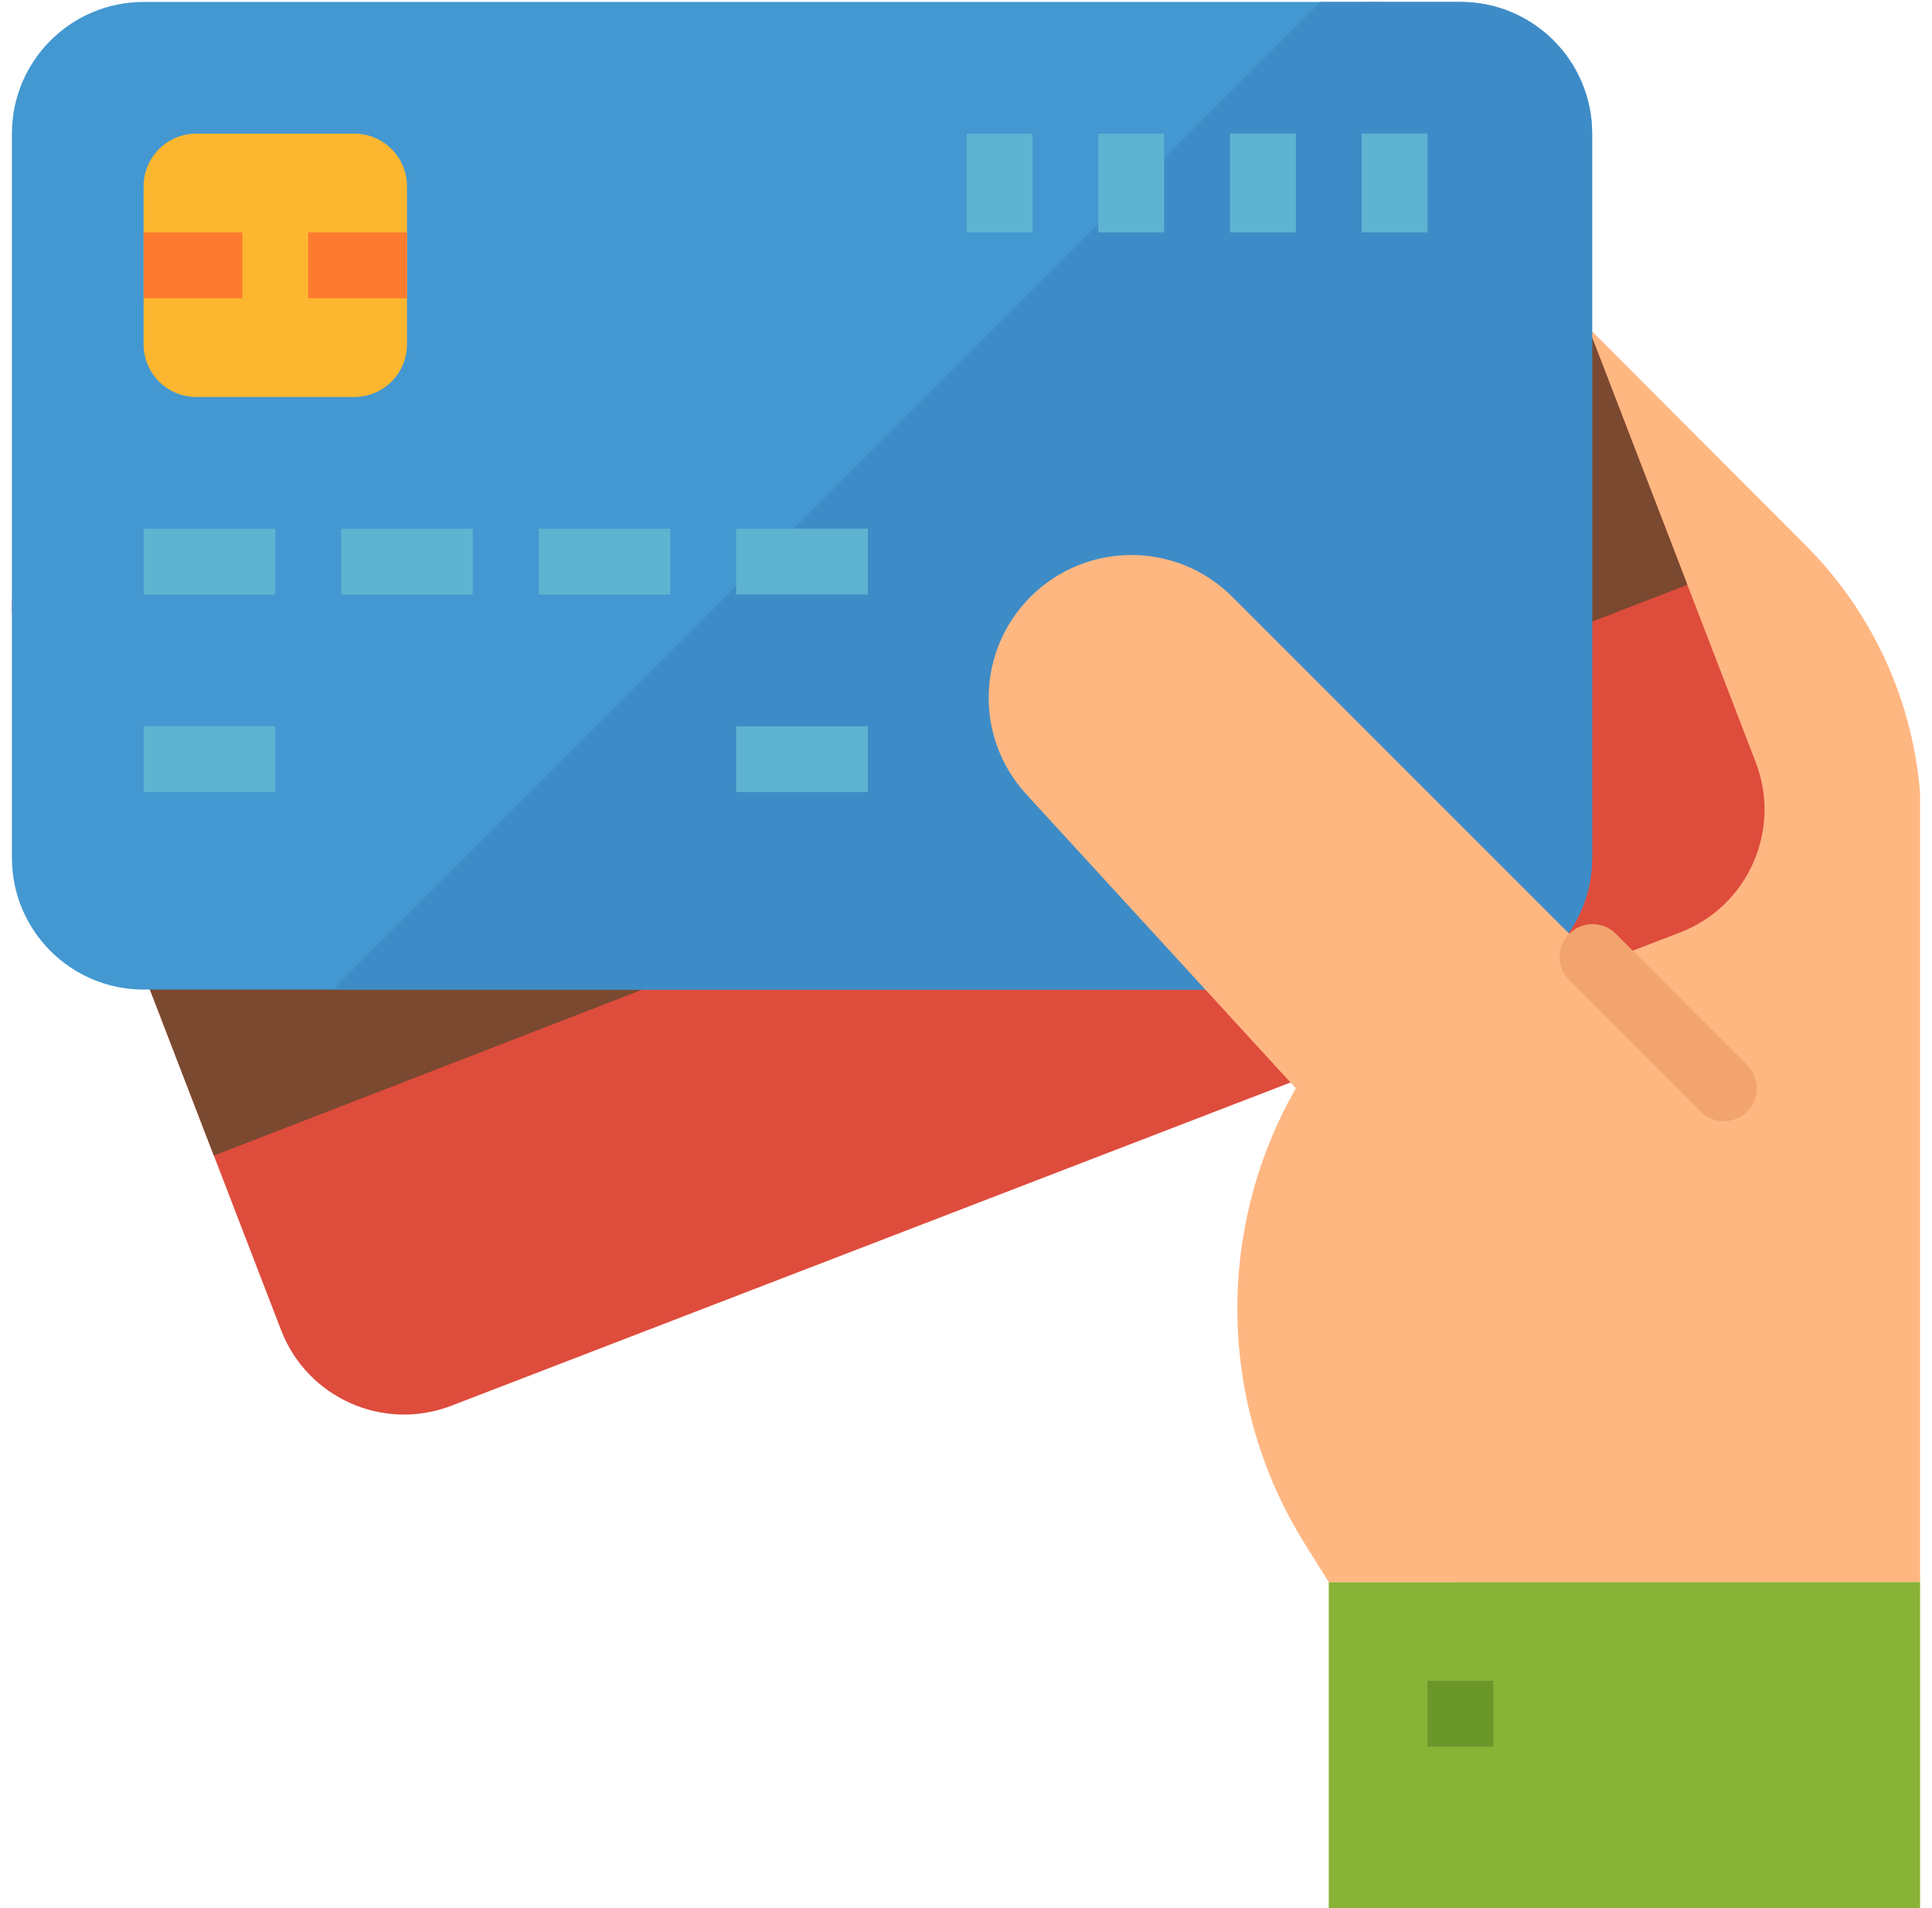 <svg width="81" height="80" viewBox="0 0 81 80" fill="none" xmlns="http://www.w3.org/2000/svg">
<g clip-path="url(#clip0_5016_13088)">
<path d="M75.669 22.829L61.23 8.363V66.333H80.553V34.575C80.553 30.165 78.795 25.938 75.669 22.829Z" fill="#FFB782"/>
<path d="M11.786 55.77L0.87 27.434C-0.225 24.589 1.192 21.394 4.038 20.298L55.558 0.453C58.403 -0.643 61.598 0.775 62.693 3.621L73.609 31.957C74.704 34.801 73.287 37.997 70.441 39.093L18.922 58.938C16.076 60.033 12.883 58.614 11.786 55.77Z" fill="#DE4C3C"/>
<path d="M66.627 13.829L4.854 37.773L8.967 48.451L70.743 24.517L66.627 13.829Z" fill="#7A4930"/>
<path d="M0.5 35.968V5.603C0.5 2.554 2.972 0.082 6.021 0.082H61.23C64.279 0.082 66.751 2.554 66.751 5.603V35.968C66.751 39.017 64.279 41.489 61.23 41.489H6.021C2.972 41.489 0.5 39.017 0.5 35.968Z" fill="#4398D1"/>
<path d="M61.23 0.082H55.364L13.957 41.489H61.23C64.279 41.489 66.751 39.017 66.751 35.968V5.603C66.751 2.554 64.279 0.082 61.23 0.082Z" fill="#3E8CC7"/>
<path d="M6.021 22.165H11.543V24.925H6.021V22.165Z" fill="#5EB3D1"/>
<path d="M6.021 30.447H11.543V33.207H6.021V30.447Z" fill="#5EB3D1"/>
<path d="M30.865 30.447H36.386V33.207H30.865V30.447Z" fill="#5EB3D1"/>
<path d="M14.303 22.165H19.823V24.925H14.303V22.165Z" fill="#5EB3D1"/>
<path d="M22.584 22.165H28.105V24.925H22.584V22.165Z" fill="#5EB3D1"/>
<path d="M30.865 22.165H36.386V24.925H30.865V22.165Z" fill="#5EB3D1"/>
<path d="M57.09 5.603H59.85V9.743H57.09V5.603Z" fill="#5EB3D1"/>
<path d="M51.568 5.603H54.329V9.743H51.568V5.603Z" fill="#5EB3D1"/>
<path d="M46.047 5.603H48.807V9.743H46.047V5.603Z" fill="#5EB3D1"/>
<path d="M40.527 5.603H43.287V9.743H40.527V5.603Z" fill="#5EB3D1"/>
<path d="M55.709 66.332H80.553V80.135H55.709V66.332Z" fill="#88B337"/>
<path d="M51.658 25.015C49.317 22.683 45.528 22.69 43.196 25.031C40.94 27.294 40.862 30.931 43.018 33.29L54.329 45.629C50.929 51.579 51.074 58.916 54.705 64.727L55.709 66.333H73.652V47.01L51.658 25.015Z" fill="#FFB782"/>
<path d="M59.85 70.473H62.61V73.234H59.85V70.473Z" fill="#6B962A"/>
<path d="M6.021 14.436V7.811C6.021 6.591 7.01 5.603 8.23 5.603H14.855C16.075 5.603 17.063 6.591 17.063 7.811V14.436C17.063 15.656 16.075 16.645 14.855 16.645H8.23C7.01 16.645 6.021 15.656 6.021 14.436Z" fill="#FDB62F"/>
<path d="M6.021 9.743H10.162V12.504H6.021V9.743Z" fill="#FD7B2F"/>
<path d="M12.922 9.743H17.062V12.504H12.922V9.743Z" fill="#FD7B2F"/>
<path d="M72.273 47.01C71.907 47.01 71.555 46.864 71.297 46.605L65.776 41.084C65.246 40.536 65.262 39.663 65.811 39.132C66.347 38.616 67.194 38.616 67.728 39.132L73.249 44.653C73.787 45.193 73.787 46.067 73.249 46.605C72.989 46.864 72.639 47.01 72.273 47.01Z" fill="#F2A46F"/>
</g>
<defs>
<clipPath id="clip0_5016_13088">
<rect width="80" height="80" fill="white" transform="translate(0.5)"/>
</clipPath>
</defs>
</svg>

